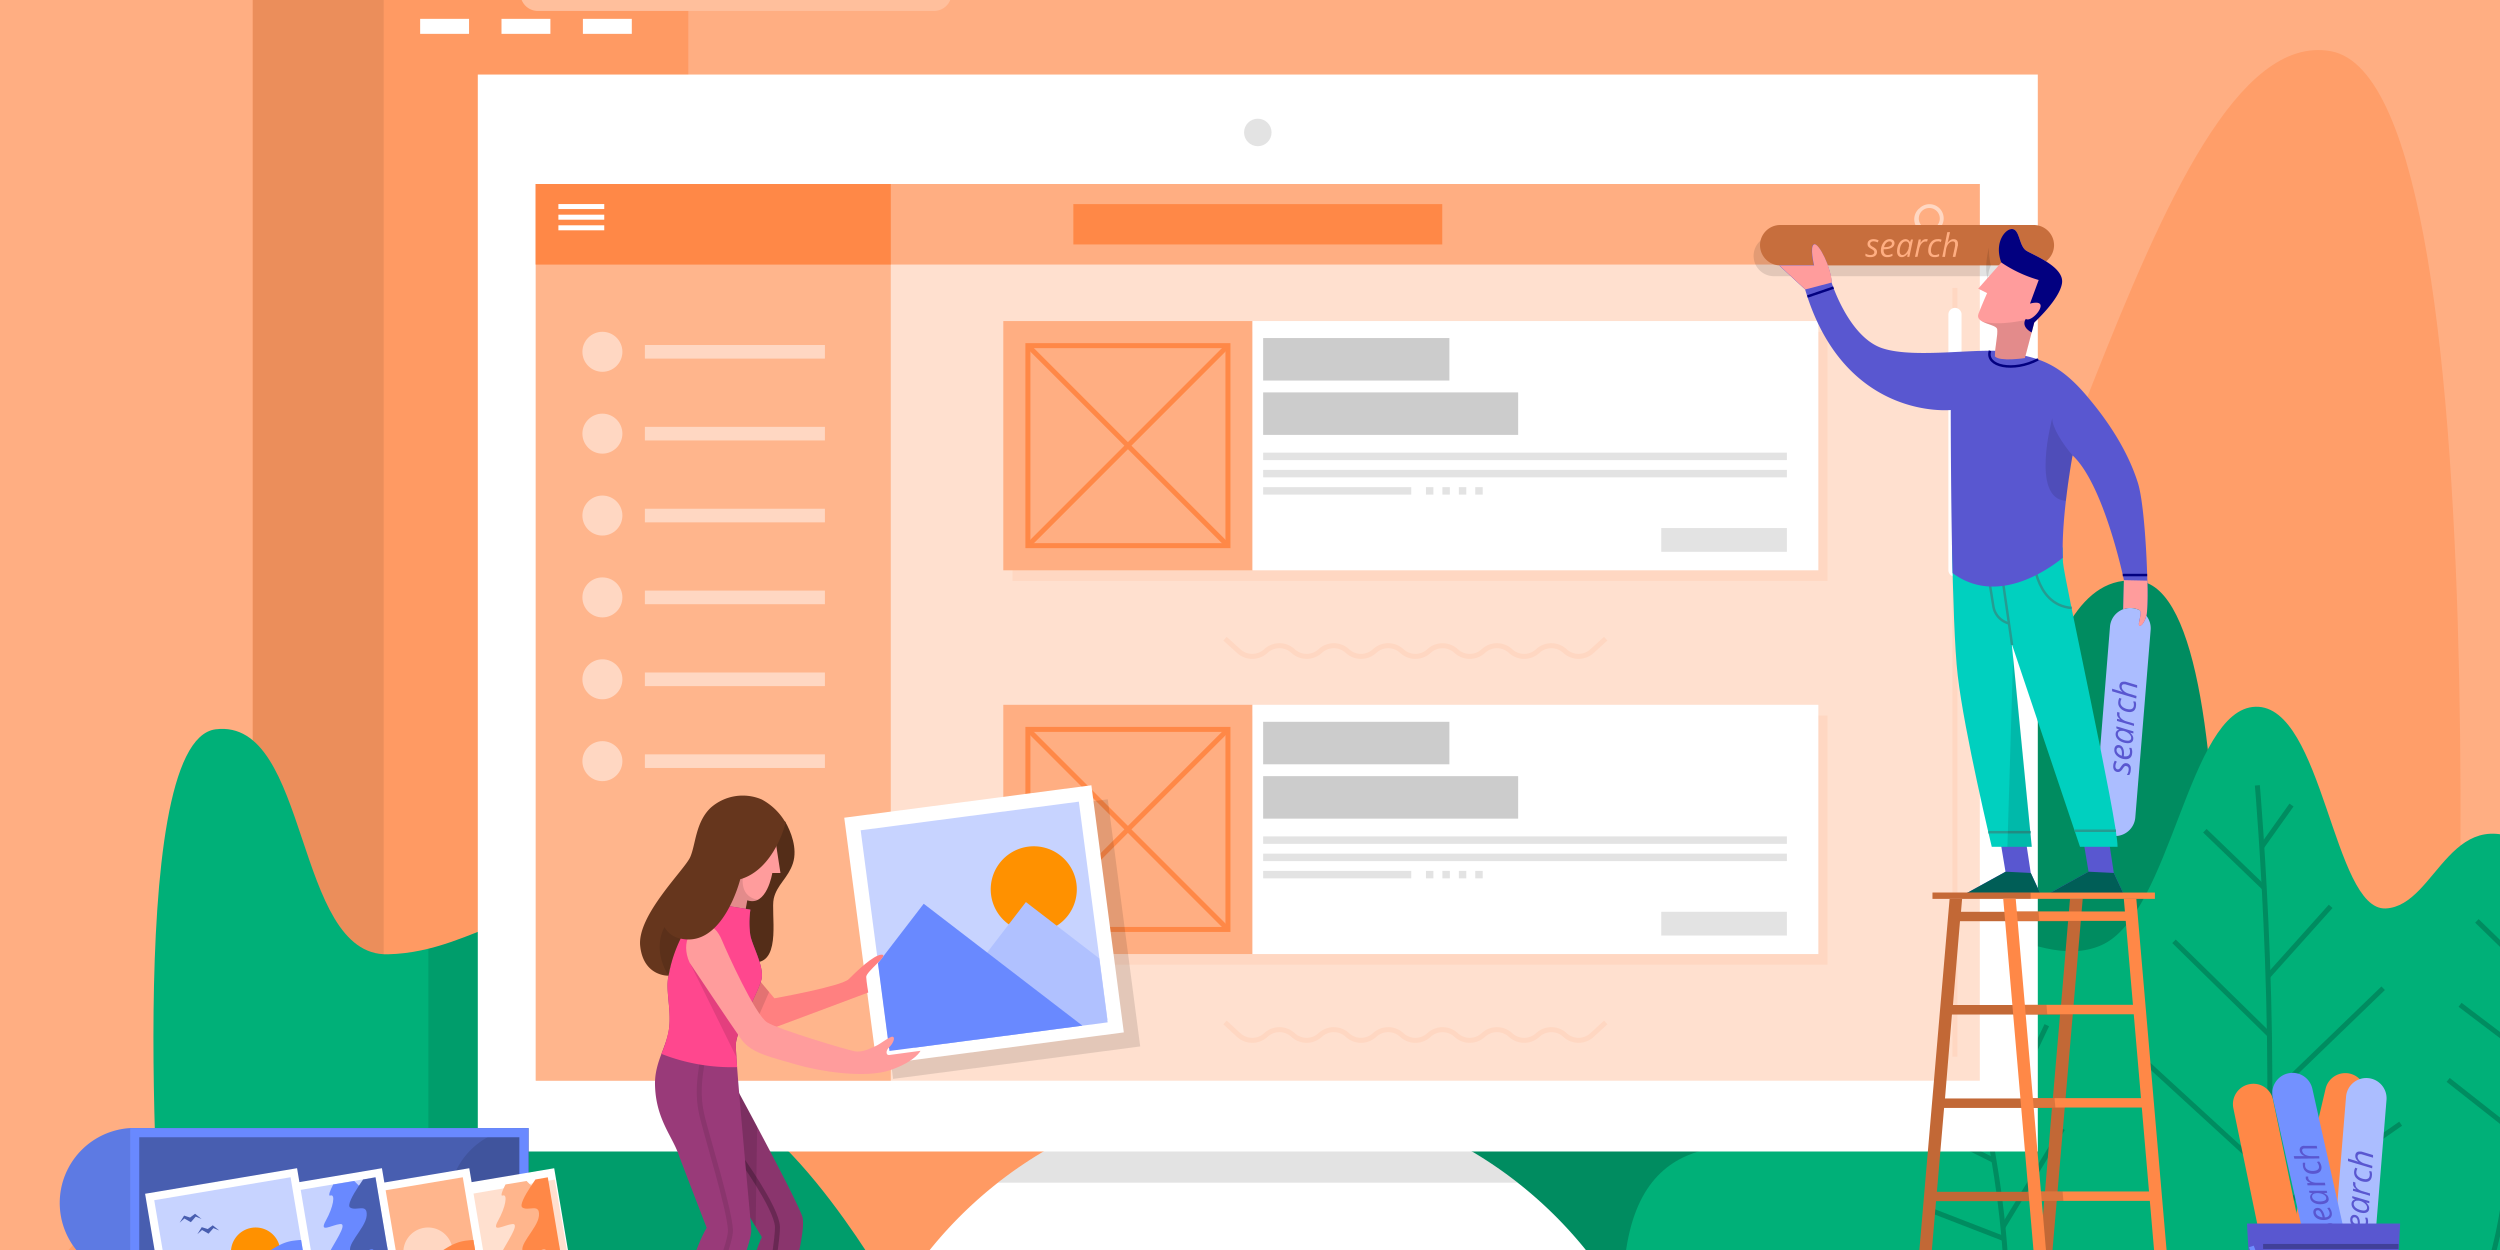 <svg id="Layer_1" data-name="Layer 1" xmlns="http://www.w3.org/2000/svg" xmlns:xlink="http://www.w3.org/1999/xlink" viewBox="0 0 500 250"><defs><style>.cls-1,.cls-17,.cls-19,.cls-31,.cls-35,.cls-40,.cls-42,.cls-50,.cls-51,.cls-7{fill:none;}.cls-2{fill:#ffae82;}.cls-3{clip-path:url(#clip-path);}.cls-4{fill:#ff9e69;}.cls-5{fill:#008c60;}.cls-6{fill:#00b078;}.cls-7{stroke:#008c60;}.cls-17,.cls-19,.cls-31,.cls-35,.cls-40,.cls-42,.cls-50,.cls-51,.cls-7{stroke-miterlimit:10;}.cls-8{fill:#ff8847;}.cls-9{fill:#ff9a63;}.cls-10{fill:#fff;}.cls-11{fill:#eb8e5b;}.cls-12,.cls-44,.cls-45{isolation:isolate;}.cls-12,.cls-20{opacity:0.11;}.cls-13{fill:#ffe0cf;}.cls-14{fill:#ffb58c;}.cls-15{fill:#e3e3e3;}.cls-16{fill:#ffd7c2;}.cls-17{stroke:#ff8847;}.cls-18{fill:#ccc;}.cls-19{stroke:#ffd7c2;}.cls-21{fill:#c76e3d;}.cls-22{fill:#abbdff;}.cls-23{fill:#5957d0;}.cls-24{fill:#7391ff;}.cls-25{fill:#c7d3ff;}.cls-26{fill:#ff9100;}.cls-27{fill:#b0c1ff;}.cls-28{fill:#6989ff;}.cls-29{fill:#542d18;}.cls-30{fill:#8a356d;}.cls-31{stroke:#692853;}.cls-32{fill:#ff8080;}.cls-33{fill:#ff9c9c;}.cls-34{fill:#993a79;}.cls-35{stroke:#8a356d;}.cls-36{fill:#ff478e;}.cls-37{fill:#66361d;}.cls-38{fill:#005e57;}.cls-39{fill:#00d0bf;}.cls-40{stroke:#259c92;}.cls-40,.cls-42{stroke-width:0.5px;}.cls-41{fill:#020080;}.cls-42{stroke:#020080;}.cls-43{fill:#c26836;}.cls-44{opacity:0.23;}.cls-45{opacity:0.14;}.cls-46{fill:#485eb0;}.cls-47{fill:#ffceb3;}.cls-48{fill:#a6b9ff;}.cls-49{fill:#ffbf9c;}.cls-50{stroke:#414099;}.cls-51{stroke:#6e8dff;}</style><clipPath id="clip-path"><rect class="cls-1" y="-148.99" width="500" height="500"/></clipPath></defs><g id="BACKGROUND"><rect class="cls-2" y="-158" width="500" height="500"/></g><g id="OBJECTS"><g class="cls-3"><path class="cls-4" d="M7.67,256.94h482s13.63-240-23.5-246.7-59.8,136.6-89.8,140.63S311,84.15,270,100.17s-30,106-77.95,102.68-59.42-24.32-89.91-23.14S7.67,256.94,7.67,256.94Z"/></g><g class="cls-3"><path class="cls-5" d="M441.32,256.68s10.5-137.54-13.5-140.49-19.76,57.59-43.63,57.07-36.93-20.5-45.65,1S329.6,216.64,309,210.19s-51.12,46.49-51.12,46.49Z"/></g><g class="cls-3"><path class="cls-6" d="M324.63,256.94h187s13.5-74.71-4-86.73-20,11-30.5,11.48-12.5-40.68-26-40.34-16.81,41.57-30.9,47.71-31.77-14.14-40.43,0-1.55,40.75-16.61,40.44S325.63,223.7,324.63,256.94Z"/><path class="cls-7" d="M451.47,157.07s5.16,59.24.66,99.95"/><path class="cls-7" d="M501.88,180.49s4.25,53.37-5.25,76.19"/><line class="cls-7" x1="495.38" y1="184.18" x2="502.49" y2="191.11"/><line class="cls-7" x1="492.01" y1="200.96" x2="502.77" y2="209.11"/><line class="cls-7" x1="489.63" y1="215.98" x2="502.03" y2="225.74"/><line class="cls-7" x1="458.3" y1="161.01" x2="452.36" y2="169.36"/><line class="cls-7" x1="440.97" y1="166.15" x2="452.84" y2="177.58"/><line class="cls-7" x1="466.13" y1="181.27" x2="453.61" y2="195.24"/><line class="cls-7" x1="434.8" y1="188.26" x2="453.97" y2="207.05"/><line class="cls-7" x1="476.63" y1="197.65" x2="453.97" y2="219.52"/><line class="cls-7" x1="428.63" y1="211.92" x2="453.67" y2="234.87"/><line class="cls-7" x1="480.13" y1="224.74" x2="453.26" y2="243.4"/><path class="cls-7" d="M390.69,197.65S400.53,228,401.36,257"/><line class="cls-7" x1="397.69" y1="200.24" x2="394.1" y2="209.76"/><line class="cls-7" x1="409.36" y1="205.04" x2="398.18" y2="228.46"/><line class="cls-7" x1="412.53" y1="225.74" x2="400.59" y2="245.41"/><line class="cls-7" x1="386.19" y1="209.11" x2="395.04" y2="213.57"/><line class="cls-7" x1="381.36" y1="223.4" x2="398.81" y2="232.11"/><line class="cls-7" x1="385.12" y1="241.66" x2="400.81" y2="247.74"/></g><g class="cls-3"><path class="cls-8" d="M473,219.61l-8.61,36.61a4.05,4.05,0,0,1-4.88,3h0a4.05,4.05,0,0,1-3-4.88l8.61-36.61a4.06,4.06,0,0,1,4.88-3h0A4.06,4.06,0,0,1,473,219.61Z"/></g><g class="cls-3"><path class="cls-8" d="M454.62,220l7.61,36.83a4.06,4.06,0,0,1-3.16,4.8h0a4.06,4.06,0,0,1-4.79-3.16l-7.61-36.83a4.06,4.06,0,0,1,3.15-4.79h0A4,4,0,0,1,454.62,220Z"/></g><g class="cls-3"><polygon class="cls-9" points="137.66 67.55 137.66 -50.73 50.56 -50.73 50.56 256.94 126.91 256.94 137.66 256.94 224.91 256.94 224.91 67.55 137.66 67.55"/><rect class="cls-10" x="84.03" y="3.77" width="9.78" height="3"/><rect class="cls-10" x="100.3" y="3.77" width="9.78" height="3"/><rect class="cls-10" x="116.58" y="3.77" width="9.78" height="3"/><rect class="cls-11" x="50.56" y="-50.73" width="26.18" height="307.41"/></g><g class="cls-3"><path class="cls-6" d="M32.49,256.68S24.21,148.19,43.14,145.86s15.59,45.43,34.41,45,29.13-16.17,36,.78,7,33.44,23.33,28.35,40.33,36.67,40.33,36.67Z"/><path class="cls-12" d="M136.89,220c-16.28,5.09-16.45-11.4-23.33-28.35-5.82-14.34-14.09-5.28-27.89-1.89v66.91h91.55S153.18,214.92,136.89,220Z"/></g><g class="cls-3"><path class="cls-10" d="M329.23,270.23a84.23,84.23,0,0,0-155.34,0Z"/><path class="cls-12" d="M303.52,236.53a84.22,84.22,0,0,0-103.92,0Z"/><polygon class="cls-10" points="407.56 230.3 95.56 230.3 95.56 14.91 407.56 14.91 407.56 14.91 407.56 230.3"/><rect class="cls-13" x="107.15" y="36.8" width="288.81" height="179.34"/><rect class="cls-14" x="107.15" y="36.8" width="71.01" height="179.34"/><rect class="cls-2" x="107.15" y="36.8" width="288.81" height="16.11"/><rect class="cls-8" x="107.15" y="36.8" width="71.01" height="16.11"/><circle class="cls-15" cx="251.56" cy="26.49" r="2.75"/><rect class="cls-10" x="111.68" y="40.81" width="9.17" height="1"/><rect class="cls-10" x="111.68" y="42.94" width="9.17" height="1"/><rect class="cls-10" x="111.68" y="45.06" width="9.17" height="1"/><rect class="cls-16" x="202.5" y="66.36" width="163" height="49.83"/><rect class="cls-2" x="200.66" y="64.21" width="49.85" height="49.85"/><rect class="cls-17" x="205.58" y="69.13" width="40.01" height="40"/><line class="cls-17" x1="205.58" y1="69.13" x2="245.58" y2="109.14"/><line class="cls-17" x1="205.58" y1="109.14" x2="245.58" y2="69.13"/><rect class="cls-10" x="250.5" y="64.21" width="113.17" height="49.85"/><rect class="cls-15" x="332.25" y="105.61" width="25.13" height="4.75"/><rect class="cls-18" x="252.63" y="67.61" width="37.25" height="8.5"/><rect class="cls-18" x="252.63" y="78.48" width="51" height="8.5"/><rect class="cls-15" x="252.63" y="90.53" width="104.75" height="1.49"/><rect class="cls-15" x="252.63" y="93.98" width="104.75" height="1.49"/><rect class="cls-15" x="252.63" y="97.43" width="29.62" height="1.49"/><rect class="cls-15" x="285.19" y="97.43" width="1.49" height="1.49"/><rect class="cls-15" x="288.48" y="97.43" width="1.49" height="1.49"/><rect class="cls-15" x="291.77" y="97.43" width="1.49" height="1.49"/><rect class="cls-15" x="295.05" y="97.43" width="1.49" height="1.49"/><rect class="cls-16" x="202.5" y="143.11" width="163" height="49.83"/><rect class="cls-2" x="200.66" y="140.96" width="49.85" height="49.85"/><rect class="cls-17" x="205.58" y="145.88" width="40.01" height="40.01"/><line class="cls-17" x1="205.58" y1="145.88" x2="245.58" y2="185.89"/><line class="cls-17" x1="205.58" y1="185.89" x2="245.58" y2="145.88"/><rect class="cls-10" x="250.5" y="140.96" width="113.17" height="49.85"/><rect class="cls-15" x="332.25" y="182.36" width="25.13" height="4.75"/><rect class="cls-18" x="252.63" y="144.36" width="37.25" height="8.5"/><rect class="cls-18" x="252.63" y="155.23" width="51" height="8.5"/><rect class="cls-15" x="252.63" y="167.28" width="104.75" height="1.49"/><rect class="cls-15" x="252.63" y="170.73" width="104.75" height="1.49"/><rect class="cls-15" x="252.63" y="174.18" width="29.62" height="1.49"/><rect class="cls-15" x="285.19" y="174.18" width="1.49" height="1.49"/><rect class="cls-15" x="288.48" y="174.18" width="1.49" height="1.49"/><rect class="cls-15" x="291.77" y="174.18" width="1.49" height="1.49"/><rect class="cls-15" x="295.05" y="174.18" width="1.49" height="1.49"/><line class="cls-19" x1="390.98" y1="57.58" x2="390.98" y2="211.33"/><path class="cls-10" d="M391,115.33h0a1.32,1.32,0,0,1-1.32-1.32V62.89A1.31,1.31,0,0,1,391,61.58h0a1.31,1.31,0,0,1,1.31,1.31V114A1.32,1.32,0,0,1,391,115.33Z"/><path class="cls-19" d="M321.14,127.74l-2.72,2.47a4,4,0,0,1-5.43,0h0a4,4,0,0,0-5.44,0h0a4,4,0,0,1-5.44,0h0a4,4,0,0,0-5.44,0h0a4,4,0,0,1-5.44,0h0a4,4,0,0,0-5.43,0h0a4,4,0,0,1-5.44,0h0a4,4,0,0,0-5.44,0h0a4,4,0,0,1-5.44,0h0a4,4,0,0,0-5.44,0h0a4,4,0,0,1-5.43,0h0a4,4,0,0,0-5.44,0h0a4,4,0,0,1-5.44,0L245,127.74"/><path class="cls-19" d="M321.14,204.49,318.42,207a4,4,0,0,1-5.43,0h0a4,4,0,0,0-5.44,0h0a4,4,0,0,1-5.44,0h0a4,4,0,0,0-5.44,0h0a4,4,0,0,1-5.44,0h0a4,4,0,0,0-5.43,0h0a4,4,0,0,1-5.44,0h0a4,4,0,0,0-5.44,0h0a4,4,0,0,1-5.44,0h0a4,4,0,0,0-5.44,0h0a4,4,0,0,1-5.43,0h0a4,4,0,0,0-5.44,0h0a4,4,0,0,1-5.44,0L245,204.49"/><path class="cls-16" d="M383.83,41.7A2.84,2.84,0,0,0,387.57,46l2.88,2.88.53-.53-2.88-2.88a2.84,2.84,0,0,0-4.27-3.74Zm3.5,3.5a2.1,2.1,0,1,1,0-3A2.1,2.1,0,0,1,387.33,45.2Z"/><circle class="cls-16" cx="120.48" cy="70.36" r="4"/><rect class="cls-16" x="128.98" y="69" width="36" height="2.72"/><circle class="cls-16" cx="120.48" cy="86.73" r="4"/><rect class="cls-16" x="128.98" y="85.37" width="36" height="2.72"/><circle class="cls-16" cx="120.48" cy="103.11" r="4"/><rect class="cls-16" x="128.98" y="101.75" width="36" height="2.72"/><circle class="cls-16" cx="120.48" cy="119.48" r="4"/><rect class="cls-16" x="128.98" y="118.12" width="36" height="2.72"/><circle class="cls-16" cx="120.48" cy="135.86" r="4"/><rect class="cls-16" x="128.98" y="134.5" width="36" height="2.72"/><circle class="cls-16" cx="120.48" cy="152.23" r="4"/><rect class="cls-16" x="128.98" y="150.87" width="36" height="2.72"/><rect class="cls-8" x="214.67" y="40.82" width="73.78" height="8.07"/></g><g class="cls-3"><g class="cls-20"><path d="M405.5,55.24H354.78a4.06,4.06,0,0,1-4.06-4.06h0a4.06,4.06,0,0,1,4.06-4.06H405.5a4.06,4.06,0,0,1,4.06,4.06h0A4.06,4.06,0,0,1,405.5,55.24Z"/></g></g><g class="cls-3"><path class="cls-21" d="M406.75,53.08H356A4.06,4.06,0,0,1,352,49h0A4.06,4.06,0,0,1,356,45h50.72A4.06,4.06,0,0,1,410.81,49h0A4.06,4.06,0,0,1,406.75,53.08Z"/><path class="cls-2" d="M374.07,51.43a2.34,2.34,0,0,1-.56-.06,2,2,0,0,1-.42-.16v-.49a2.5,2.5,0,0,0,.43.19,1.6,1.6,0,0,0,.53.09,1.18,1.18,0,0,0,.45-.07.64.64,0,0,0,.27-.2.53.53,0,0,0,.09-.3.48.48,0,0,0-.06-.24.68.68,0,0,0-.19-.19,2.41,2.41,0,0,0-.35-.22,2.25,2.25,0,0,1-.41-.28,1,1,0,0,1-.26-.3.93.93,0,0,1-.08-.39.9.9,0,0,1,.14-.52.92.92,0,0,1,.41-.34,1.52,1.52,0,0,1,.62-.12,2.15,2.15,0,0,1,.58.07,3,3,0,0,1,.46.16l-.17.43a1.88,1.88,0,0,0-.38-.15,1.75,1.75,0,0,0-.49-.07.75.75,0,0,0-.47.14.43.43,0,0,0-.18.37.46.46,0,0,0,.05.21.57.57,0,0,0,.19.19,2,2,0,0,0,.35.22,3.07,3.07,0,0,1,.4.26,1.32,1.32,0,0,1,.28.3.87.87,0,0,1,.1.42,1,1,0,0,1-.16.57,1,1,0,0,1-.46.36A1.92,1.92,0,0,1,374.07,51.43Z"/><path class="cls-2" d="M377.43,51.43a1.41,1.41,0,0,1-.67-.15,1.1,1.1,0,0,1-.43-.45,1.55,1.55,0,0,1-.15-.71,3,3,0,0,1,.12-.83,2.59,2.59,0,0,1,.35-.73,1.73,1.73,0,0,1,.55-.53,1.39,1.39,0,0,1,.72-.2,1.06,1.06,0,0,1,.73.22.73.73,0,0,1,.25.58.92.92,0,0,1-.13.49,1,1,0,0,1-.37.38,2,2,0,0,1-.64.26,4,4,0,0,1-.91.09h-.12s0,.08,0,.13,0,.09,0,.13a1,1,0,0,0,.21.65.75.75,0,0,0,.61.24,1.84,1.84,0,0,0,.47-.07,3.56,3.56,0,0,0,.47-.19v.45l-.48.18A2.23,2.23,0,0,1,377.43,51.43Zm-.62-2h.07a4.35,4.35,0,0,0,.75-.07,1.34,1.34,0,0,0,.54-.24.52.52,0,0,0,.21-.44.4.4,0,0,0-.12-.29.56.56,0,0,0-.37-.11.77.77,0,0,0-.43.13,1.36,1.36,0,0,0-.39.4A2,2,0,0,0,376.81,49.42Z"/><path class="cls-2" d="M380.35,51.43a.91.91,0,0,1-.5-.13,1,1,0,0,1-.33-.41,1.73,1.73,0,0,1-.11-.65,2.92,2.92,0,0,1,.08-.73,2.71,2.71,0,0,1,.23-.66,2.12,2.12,0,0,1,.36-.54,1.56,1.56,0,0,1,.47-.35,1.22,1.22,0,0,1,.57-.13.88.88,0,0,1,.69.32,1.44,1.44,0,0,1,.19.31h0l.2-.56h.4l-.73,3.47h-.42l.09-.67h0a2.82,2.82,0,0,1-.33.36,1.76,1.76,0,0,1-.4.27A1.07,1.07,0,0,1,380.35,51.43Zm.17-.43a.8.8,0,0,0,.48-.18,1.72,1.72,0,0,0,.43-.49,2.4,2.4,0,0,0,.3-.69c0-.12,0-.24.07-.34s0-.2,0-.3a.74.74,0,0,0-.17-.52.56.56,0,0,0-.47-.2.79.79,0,0,0-.4.1,1.19,1.19,0,0,0-.34.3,1.82,1.82,0,0,0-.26.43,3.1,3.1,0,0,0-.22,1.14.89.89,0,0,0,.15.56A.52.52,0,0,0,380.52,51Z"/><path class="cls-2" d="M383,51.37l.74-3.48h.43l-.08.68h0c.09-.12.18-.24.28-.35a1.17,1.17,0,0,1,.35-.28.94.94,0,0,1,.45-.11h.19l.19,0-.12.47-.17,0h-.16a.81.81,0,0,0-.45.13,1.28,1.28,0,0,0-.37.33,2,2,0,0,0-.27.47,2.63,2.63,0,0,0-.17.52l-.34,1.61Z"/><path class="cls-2" d="M386.93,51.43a1.57,1.57,0,0,1-.67-.14,1,1,0,0,1-.45-.44,1.42,1.42,0,0,1-.16-.72,2.76,2.76,0,0,1,.08-.71,2.48,2.48,0,0,1,.23-.63,2.19,2.19,0,0,1,.38-.51,1.72,1.72,0,0,1,.51-.33,1.56,1.56,0,0,1,.62-.12,2.12,2.12,0,0,1,.44,0,2.2,2.2,0,0,1,.41.12l-.15.45-.31-.12a1.6,1.6,0,0,0-.39,0,.93.93,0,0,0-.52.15,1.3,1.3,0,0,0-.41.4,2.18,2.18,0,0,0-.26.6,2.65,2.65,0,0,0-.09.71,1.08,1.08,0,0,0,.09.46.72.72,0,0,0,.27.3.85.85,0,0,0,.43.1,1.56,1.56,0,0,0,.44-.06,2.74,2.74,0,0,0,.4-.15v.45a1.86,1.86,0,0,1-.4.15A2.46,2.46,0,0,1,386.93,51.43Z"/><path class="cls-2" d="M388.46,51.37l1-4.94H390l-.28,1.29-.06.28c0,.09-.05.19-.08.28s-.05.19-.07.29h0a2.92,2.92,0,0,1,.29-.34,1.91,1.91,0,0,1,.4-.28,1.06,1.06,0,0,1,.51-.11,1.13,1.13,0,0,1,.47.09.72.72,0,0,1,.3.3,1,1,0,0,1,.11.49,2.29,2.29,0,0,1,0,.25c0,.09,0,.18-.05.27l-.46,2.13h-.53l.47-2.19c0-.09,0-.17,0-.24a1.21,1.21,0,0,0,0-.18.52.52,0,0,0-.11-.36.5.5,0,0,0-.37-.12.92.92,0,0,0-.5.16,1.36,1.36,0,0,0-.48.5,2.69,2.69,0,0,0-.34.9L389,51.37Z"/></g><g class="cls-3"><path class="cls-22" d="M430.13,126l-3.07,37.49a4.06,4.06,0,0,1-4.38,3.71h0a4.06,4.06,0,0,1-3.71-4.37L422,125.32a4.06,4.06,0,0,1,4.37-3.71h0A4.06,4.06,0,0,1,430.13,126Z"/><path class="cls-23" d="M426.14,154.05a1.91,1.91,0,0,1-.29.95l-.49,0a1.72,1.72,0,0,0,.22-.41,1.54,1.54,0,0,0,.14-.52,1.23,1.23,0,0,0,0-.45.65.65,0,0,0-.18-.29.57.57,0,0,0-.29-.11.38.38,0,0,0-.24,0,.63.63,0,0,0-.21.17c-.07.08-.15.19-.25.33a1.83,1.83,0,0,1-.31.39,1,1,0,0,1-.32.23.87.87,0,0,1-.4.06.92.92,0,0,1-.81-.63,1.57,1.57,0,0,1-.06-.63,2.06,2.06,0,0,1,.11-.57,3.75,3.75,0,0,1,.2-.44l.41.2c-.06.11-.12.23-.18.37a1.56,1.56,0,0,0-.1.48.67.67,0,0,0,.1.48.45.45,0,0,0,.57.17.66.66,0,0,0,.2-.16,3.13,3.13,0,0,0,.24-.34c.1-.14.2-.26.29-.37a1.11,1.11,0,0,1,.33-.25.72.72,0,0,1,.42-.07.93.93,0,0,1,.56.21,1,1,0,0,1,.32.48A1.85,1.85,0,0,1,426.14,154.05Z"/><path class="cls-23" d="M426.42,150.7a1.28,1.28,0,0,1-.21.65,1.08,1.08,0,0,1-.49.4,1.6,1.6,0,0,1-.71.09,2.64,2.64,0,0,1-.82-.19,2.43,2.43,0,0,1-.7-.41,1.69,1.69,0,0,1-.48-.59,1.3,1.3,0,0,1-.14-.73,1,1,0,0,1,.27-.71.75.75,0,0,1,.61-.2,1,1,0,0,1,.82.57,1.84,1.84,0,0,1,.2.65,3.92,3.92,0,0,1,0,.92v.12l.12,0,.13,0a1,1,0,0,0,.67-.15.75.75,0,0,0,.29-.59,1.88,1.88,0,0,0,0-.48q-.06-.22-.15-.48l.45,0a4.34,4.34,0,0,1,.14.48A2.08,2.08,0,0,1,426.42,150.7Zm-2.06.46v-.08a3.1,3.1,0,0,0,0-.75,1.28,1.28,0,0,0-.19-.56.48.48,0,0,0-.41-.24.36.36,0,0,0-.3.1.46.46,0,0,0-.15.35.77.77,0,0,0,.1.44,1.39,1.39,0,0,0,.36.42A2.12,2.12,0,0,0,424.36,151.16Z"/><path class="cls-23" d="M426.65,147.79a.84.84,0,0,1-.17.48.8.8,0,0,1-.43.3,1.69,1.69,0,0,1-.66.06,3,3,0,0,1-.73-.14,3.35,3.35,0,0,1-.64-.28,2.51,2.51,0,0,1-.5-.4,1.55,1.55,0,0,1-.31-.5,1.28,1.28,0,0,1-.08-.58.82.82,0,0,1,.12-.4.84.84,0,0,1,.26-.27,1,1,0,0,1,.31-.15v0l-.55-.24,0-.4,3.41,1,0,.42-.66-.15v0a2.2,2.2,0,0,1,.33.35,1.64,1.64,0,0,1,.24.43A.94.94,0,0,1,426.65,147.79Zm-.42-.2a.74.74,0,0,0-.14-.5,1.62,1.62,0,0,0-.44-.47,2.83,2.83,0,0,0-.67-.35,3,3,0,0,0-.33-.1l-.29,0a.88.88,0,0,0-.55.13.59.59,0,0,0-.23.46.7.7,0,0,0,.07.4,1.27,1.27,0,0,0,.26.36,2.25,2.25,0,0,0,.42.3,3.52,3.52,0,0,0,.52.21,2.89,2.89,0,0,0,.6.1.86.86,0,0,0,.56-.1A.5.5,0,0,0,426.23,147.59Z"/><path class="cls-23" d="M426.8,145.19l-3.4-1,0-.43.66.14v0c-.11-.1-.22-.2-.32-.31a1.27,1.27,0,0,1-.25-.37.88.88,0,0,1-.07-.46,1.37,1.37,0,0,1,0-.19,1.27,1.27,0,0,1,.06-.18l.46.15-.05.17c0,.05,0,.1,0,.16a.93.93,0,0,0,.09.46,1.36,1.36,0,0,0,.3.39,2.14,2.14,0,0,0,.45.32,2.41,2.41,0,0,0,.5.21l1.58.47Z"/><path class="cls-23" d="M427.19,141.23a1.47,1.47,0,0,1-.2.66,1,1,0,0,1-.47.41,1.5,1.5,0,0,1-.73.11,3.77,3.77,0,0,1-.7-.14,2.65,2.65,0,0,1-.61-.29,1.91,1.91,0,0,1-.47-.42,1.55,1.55,0,0,1-.3-.53,1.61,1.61,0,0,1-.06-.63,3.35,3.35,0,0,1,.07-.44,2.42,2.42,0,0,1,.16-.39l.43.18a1.8,1.8,0,0,0-.14.31,1.42,1.42,0,0,0-.08.38,1,1,0,0,0,.1.53,1.4,1.4,0,0,0,.37.44,1.94,1.94,0,0,0,.57.31,2.56,2.56,0,0,0,.7.15,1.17,1.17,0,0,0,.47-.06.66.66,0,0,0,.32-.25.78.78,0,0,0,.14-.42,1.6,1.6,0,0,0,0-.44,3.17,3.17,0,0,0-.12-.41l.45,0a2.2,2.2,0,0,1,.12.41A2,2,0,0,1,427.19,141.23Z"/><path class="cls-23" d="M427.25,139.7l-4.83-1.44,0-.52,1.26.38.27.08.28.1.28.1v0a3.17,3.17,0,0,1-.31-.32,1.46,1.46,0,0,1-.25-.42,1.24,1.24,0,0,1-.07-.52,1.08,1.08,0,0,1,.14-.46.68.68,0,0,1,.31-.27,1.1,1.1,0,0,1,.5-.07l.25,0,.26.07,2.09.63,0,.53-2.15-.64-.24-.07-.17,0a.48.48,0,0,0-.37.08.51.51,0,0,0-.16.36,1,1,0,0,0,.12.51,1.61,1.61,0,0,0,.47.52,2.52,2.52,0,0,0,.87.41l1.5.45Z"/></g><g class="cls-3"><path class="cls-22" d="M477.3,220l-3.06,37.48a4.06,4.06,0,0,1-4.38,3.71h0a4,4,0,0,1-3.71-4.37l3.06-37.49a4.06,4.06,0,0,1,4.38-3.71h0A4.05,4.05,0,0,1,477.3,220Z"/><path class="cls-23" d="M473.32,248a2.06,2.06,0,0,1-.11.55,1.55,1.55,0,0,1-.19.41l-.48,0a3,3,0,0,0,.22-.41,1.59,1.59,0,0,0,.13-.53,1.28,1.28,0,0,0,0-.45.57.57,0,0,0-.18-.28.5.5,0,0,0-.29-.12.61.61,0,0,0-.24,0,.67.67,0,0,0-.21.18,2.79,2.79,0,0,0-.25.33,3.32,3.32,0,0,1-.31.39.92.92,0,0,1-.32.22.87.87,0,0,1-.4.06.89.89,0,0,1-.5-.19,1,1,0,0,1-.31-.44,1.54,1.54,0,0,1-.07-.62,2.42,2.42,0,0,1,.32-1l.41.21a3,3,0,0,0-.18.36,1.41,1.41,0,0,0-.1.48.76.76,0,0,0,.09.49.44.44,0,0,0,.35.2.45.45,0,0,0,.23,0,.72.72,0,0,0,.2-.17,2.37,2.37,0,0,0,.24-.34l.29-.37a1.11,1.11,0,0,1,.33-.25.78.78,0,0,1,.42-.07,1,1,0,0,1,.56.21.94.94,0,0,1,.32.49A2,2,0,0,1,473.32,248Z"/><path class="cls-23" d="M473.6,244.66a1.47,1.47,0,0,1-.21.66,1,1,0,0,1-.49.39,1.36,1.36,0,0,1-.71.09,2.71,2.71,0,0,1-1.53-.59,2.08,2.08,0,0,1-.48-.59,1.42,1.42,0,0,1-.13-.74,1.05,1.05,0,0,1,.27-.71.7.7,0,0,1,.6-.19.89.89,0,0,1,.48.16,1,1,0,0,1,.35.4,2,2,0,0,1,.2.66,3.83,3.83,0,0,1,0,.91v.12l.12,0,.13,0a1,1,0,0,0,.67-.15.75.75,0,0,0,.29-.59,1.94,1.94,0,0,0,0-.48q-.06-.23-.15-.48l.45,0a3.94,3.94,0,0,1,.14.49A2.48,2.48,0,0,1,473.6,244.66Zm-2.06.46V245a3.62,3.62,0,0,0,0-.74,1.32,1.32,0,0,0-.19-.57.55.55,0,0,0-.42-.24.38.38,0,0,0-.3.1.5.5,0,0,0-.14.36.81.81,0,0,0,.1.44,1.49,1.49,0,0,0,.36.41A1.9,1.9,0,0,0,471.54,245.12Z"/><path class="cls-23" d="M473.83,241.76a.9.9,0,0,1-.17.48.94.94,0,0,1-.43.29,1.51,1.51,0,0,1-.66.07,3.49,3.49,0,0,1-.73-.14,3.38,3.38,0,0,1-.64-.29,2.2,2.2,0,0,1-.5-.4,1.55,1.55,0,0,1-.31-.5,1.24,1.24,0,0,1-.08-.58.85.85,0,0,1,.12-.4,1,1,0,0,1,.25-.26,1.2,1.2,0,0,1,.32-.16v0l-.55-.25,0-.4,3.41,1,0,.42-.66-.15v0a2.82,2.82,0,0,1,.33.36,1.76,1.76,0,0,1,.24.42A1.1,1.1,0,0,1,473.83,241.76Zm-.42-.21a.81.81,0,0,0-.14-.5,1.8,1.8,0,0,0-.45-.47,2.58,2.58,0,0,0-.66-.35l-.34-.09a1.55,1.55,0,0,0-.29,0,.75.75,0,0,0-.54.13.59.59,0,0,0-.24.45.78.78,0,0,0,.08.4,1.14,1.14,0,0,0,.26.37,2.22,2.22,0,0,0,.42.29,3.52,3.52,0,0,0,.52.21,3.84,3.84,0,0,0,.59.11.87.87,0,0,0,.57-.11A.5.5,0,0,0,473.41,241.55Z"/><path class="cls-23" d="M474,239.16l-3.4-1,0-.43.67.13v0c-.11-.09-.22-.2-.33-.31a1.6,1.6,0,0,1-.25-.37.93.93,0,0,1-.07-.45l0-.2a1.21,1.21,0,0,1,0-.18l.46.16s0,.11,0,.16a.88.88,0,0,0,0,.16.9.9,0,0,0,.09.46,1.4,1.4,0,0,0,.3.4,2.32,2.32,0,0,0,.44.31,2.75,2.75,0,0,0,.51.21l1.58.47Z"/><path class="cls-23" d="M474.37,235.19a1.47,1.47,0,0,1-.2.66,1.06,1.06,0,0,1-.47.42,1.51,1.51,0,0,1-.73.1,3.31,3.31,0,0,1-.71-.14,2.63,2.63,0,0,1-.61-.29,2.66,2.66,0,0,1-.47-.41,1.57,1.57,0,0,1-.29-.54,1.79,1.79,0,0,1-.07-.62,3.54,3.54,0,0,1,.08-.45,2.27,2.27,0,0,1,.16-.39l.43.19a1.4,1.4,0,0,0-.14.3,1.17,1.17,0,0,0-.08.38.92.92,0,0,0,.1.54,1.25,1.25,0,0,0,.37.43,1.94,1.94,0,0,0,.57.31,2.56,2.56,0,0,0,.7.15.9.9,0,0,0,.47-.06.7.7,0,0,0,.32-.24,1,1,0,0,0,.14-.42,1.58,1.58,0,0,0,0-.44,3.31,3.31,0,0,0-.12-.42l.45,0a1.64,1.64,0,0,1,.11.41A1.57,1.57,0,0,1,474.37,235.19Z"/><path class="cls-23" d="M474.43,233.67l-4.83-1.45,0-.52,1.26.38.27.09.28.09.28.1v0a3.17,3.17,0,0,1-.31-.32,1.46,1.46,0,0,1-.25-.42,1.08,1.08,0,0,1-.07-.52,1,1,0,0,1,.13-.45.72.72,0,0,1,.32-.28,1,1,0,0,1,.5-.06l.25,0,.26.07,2.09.63,0,.53-2.15-.64-.24-.06a.57.57,0,0,0-.18,0,.51.51,0,0,0-.36.09.46.46,0,0,0-.16.35,1,1,0,0,0,.12.51,1.42,1.42,0,0,0,.47.52,2.38,2.38,0,0,0,.86.41l1.5.45Z"/></g><g class="cls-3"><path class="cls-24" d="M462.47,217.75l8.2,36.7a4.07,4.07,0,0,1-3.08,4.85h0a4.06,4.06,0,0,1-4.85-3.08l-8.19-36.7a4.06,4.06,0,0,1,3.07-4.85h0A4.06,4.06,0,0,1,462.47,217.75Z"/><path class="cls-23" d="M467.07,245.71a3.06,3.06,0,0,1,.06.56,1.84,1.84,0,0,1-.07.44l-.47.11a2.34,2.34,0,0,0,.09-.46,1.64,1.64,0,0,0,0-.54,1.36,1.36,0,0,0-.17-.42.64.64,0,0,0-.25-.22.5.5,0,0,0-.32,0,.42.42,0,0,0-.21.11.57.57,0,0,0-.15.23,2.8,2.8,0,0,0-.14.39,2.21,2.21,0,0,1-.18.46,1.11,1.11,0,0,1-.24.31.75.75,0,0,1-.36.17.9.9,0,0,1-.54,0,1.1,1.1,0,0,1-.42-.33,1.46,1.46,0,0,1-.25-.58,2,2,0,0,1-.06-.58,3.12,3.12,0,0,1,.06-.49l.45.08a2.25,2.25,0,0,0-.06.4,1.41,1.41,0,0,0,0,.49.73.73,0,0,0,.24.44.45.45,0,0,0,.39.09.42.42,0,0,0,.2-.1.65.65,0,0,0,.15-.22c0-.1.08-.23.13-.39a4.7,4.7,0,0,1,.17-.45,1.14,1.14,0,0,1,.23-.33.69.69,0,0,1,.39-.19,1,1,0,0,1,.59,0,.94.94,0,0,1,.45.37A1.8,1.8,0,0,1,467.07,245.71Z"/><path class="cls-23" d="M466.33,242.43a1.34,1.34,0,0,1,0,.69,1,1,0,0,1-.35.52,1.51,1.51,0,0,1-.65.3,2.93,2.93,0,0,1-.84.06,2.6,2.6,0,0,1-.79-.18,1.87,1.87,0,0,1-.64-.42,1.41,1.41,0,0,1-.35-.66,1.12,1.12,0,0,1,.05-.76.78.78,0,0,1,.52-.37,1,1,0,0,1,1,.3,2.18,2.18,0,0,1,.39.57,3.71,3.71,0,0,1,.28.87l0,.11h.13l.12,0a.93.93,0,0,0,.6-.34.76.76,0,0,0,.1-.64,1.51,1.51,0,0,0-.18-.45,3.06,3.06,0,0,0-.28-.42l.44-.1a2.2,2.2,0,0,1,.27.43A1.5,1.5,0,0,1,466.33,242.43Zm-1.83,1v-.07a4.23,4.23,0,0,0-.23-.71,1.42,1.42,0,0,0-.35-.48.55.55,0,0,0-.48-.11.39.39,0,0,0-.25.18.55.55,0,0,0,0,.39.88.88,0,0,0,.23.39,1.35,1.35,0,0,0,.47.29A2.16,2.16,0,0,0,464.5,243.48Z"/><path class="cls-23" d="M465.7,239.59a.88.88,0,0,1,0,.51.83.83,0,0,1-.32.41,1.72,1.72,0,0,1-.61.26,3.71,3.71,0,0,1-.73.08,3.13,3.13,0,0,1-.7-.08,2.28,2.28,0,0,1-.6-.24,1.65,1.65,0,0,1-.45-.38,1.28,1.28,0,0,1-.24-.53.86.86,0,0,1,0-.42,1,1,0,0,1,.17-.33,1,1,0,0,1,.26-.24v0l-.59-.08-.09-.39,3.55,0,.09.41-.67.05v0a1.76,1.76,0,0,1,.42.24,1.42,1.42,0,0,1,.36.33A1.11,1.11,0,0,1,465.7,239.59Zm-.47-.08a.75.75,0,0,0-.28-.43,1.77,1.77,0,0,0-.56-.31,2.56,2.56,0,0,0-.74-.14h-.35l-.29.05a.78.78,0,0,0-.48.28.55.55,0,0,0-.09.5.77.77,0,0,0,.19.37,1.13,1.13,0,0,0,.36.27,1.69,1.69,0,0,0,.48.15,2.59,2.59,0,0,0,.56.05,3.09,3.09,0,0,0,.6-.08.88.88,0,0,0,.51-.26A.53.53,0,0,0,465.23,239.51Z"/><path class="cls-23" d="M465.07,237.06l-3.55,0-.1-.42.68-.07v0l-.4-.2a1.2,1.2,0,0,1-.35-.28.83.83,0,0,1-.2-.41.68.68,0,0,1,0-.19,1.28,1.28,0,0,1,0-.19h.49v.17l0,.16a.91.91,0,0,0,.22.41,1.58,1.58,0,0,0,.41.29,2.16,2.16,0,0,0,.51.16,2.64,2.64,0,0,0,.55.06l1.65,0Z"/><path class="cls-23" d="M464.26,233.16a1.47,1.47,0,0,1,0,.69,1.09,1.09,0,0,1-.33.54,1.5,1.5,0,0,1-.66.31,2.93,2.93,0,0,1-.72.07,2.39,2.39,0,0,1-.66-.09,1.91,1.91,0,0,1-.58-.26,1.6,1.6,0,0,1-.44-.42,1.79,1.79,0,0,1-.25-.58,2.12,2.12,0,0,1-.05-.44,1.48,1.48,0,0,1,0-.43l.46,0a3,3,0,0,0,0,.33,1.29,1.29,0,0,0,0,.39.93.93,0,0,0,.25.48,1.21,1.21,0,0,0,.48.31,2.21,2.21,0,0,0,.64.13,2.48,2.48,0,0,0,.71-.07,1.11,1.11,0,0,0,.44-.19.76.76,0,0,0,.23-.33.93.93,0,0,0,0-.44,1.75,1.75,0,0,0-.16-.42,2.71,2.71,0,0,0-.24-.35l.44-.1a1.77,1.77,0,0,1,.23.35A1.63,1.63,0,0,1,464.26,233.16Z"/><path class="cls-23" d="M463.87,231.69l-5,.05-.12-.51h2.19v0a3.1,3.1,0,0,1-.4-.21,1.86,1.86,0,0,1-.36-.33,1.2,1.2,0,0,1-.22-.47,1.12,1.12,0,0,1,0-.48.75.75,0,0,1,.22-.36,1,1,0,0,1,.46-.21,1,1,0,0,1,.25,0l.27,0,2.18,0,.11.52-2.23,0h-.25l-.18,0a.53.53,0,0,0-.32.19.46.46,0,0,0,0,.39.91.91,0,0,0,.26.45,1.52,1.52,0,0,0,.6.36,2.64,2.64,0,0,0,.95.14l1.56,0Z"/></g><g class="cls-3"><g class="cls-20"><rect x="175.15" y="162.91" width="49.85" height="49.85" transform="translate(-22.74 27.63) rotate(-7.48)"/></g></g><g class="cls-3"><rect class="cls-10" x="171.87" y="160.1" width="49.85" height="49.85" transform="translate(-22.4 27.18) rotate(-7.48)"/><rect class="cls-25" x="174.8" y="163.02" width="44.01" height="44.01" transform="translate(-22.4 27.18) rotate(-7.48)"/><path class="cls-26" d="M215.29,176.74a8.61,8.61,0,1,1-9.65-7.41A8.61,8.61,0,0,1,215.29,176.74Z"/><polygon class="cls-27" points="219.85 191.68 221.53 204.47 182.79 209.55 205.18 180.41 219.85 191.68"/><polygon class="cls-28" points="216.48 205.13 177.89 210.19 175.59 192.66 184.74 180.75 197.43 190.5 216.48 205.13"/></g><g class="cls-3"><path class="cls-29" d="M157,164.25c1.17,2,2.54,5.43,1.59,8.39s-3.21,4.29-3.84,7.08,1.59,12.55-3.58,12.75-3.79-11.54-3.79-11.54l3.5-15.42Z"/><path class="cls-30" d="M147.17,217.43s11.63,21.38,13.25,25.75-7.8,31.13-7.4,34.75,8.4,4.5,8.15,6.38-10.25-.38-13,0-4.12-1-3.25-3.25a67,67,0,0,0,3.13-8.88c.5-2.5.67-17.25,4.33-24.75l-10.58-17.5Z"/><path class="cls-31" d="M147.82,231.17s7.5,10.33,7.67,14.17-4.75,30.16-6,33.33"/><path class="cls-12" d="M151.43,225.35c-1.74-3.26-3.22-6-3.88-7.22l-.5-.41-5.25,12.21,9.33,15.43Z"/><path class="cls-32" d="M150.57,194.51l4.31,5.15s13.42-2.38,14.88-3.84,4.93-4.85,6.57-4.89-3.15,3.41-3.09,4.47.41,3.1.41,3.1l-19.6,7.33-6.88-7.11Z"/><polygon class="cls-12" points="153.82 198.4 150.57 194.51 147.17 198.72 151.66 203.36 153.82 198.4"/><path class="cls-33" d="M155.09,168.1l1,6.5h-1.63s-1.08,6.79-5,5.46l-.5,2.7-4.62-.25,3-9Z"/><path class="cls-12" d="M144.38,182.52l4.62.25.5-2.71a2.58,2.58,0,0,0,2.06-.1c-4.38-.82-2.73-5.84-2.73-5.84l-1.1-.86-.31.21Z"/><path class="cls-34" d="M145.7,181.21l4.38.72a17.25,17.25,0,0,0,0,5.19c.47,2.22,2.78,6.22,2.22,8.72s-5.06,10.27-5.13,13c-.08,3.15,2.67,32.06,3.08,36.9s-13.41,32.08-13.66,34.83,9.5,4.58,9.5,6.33-10.75.17-12.67,0-5.33,1.67-5.58-1.08,3-7.92,4.66-12.58,5.17-21.59,8.84-27.67c0,0-4.42-11.42-5.75-15s-4.46-7-4.59-13.67c-.08-4.58,2.42-7.58,2.84-11.41s-.79-7.42-.13-10.38,2.63-13.93,2.63-13.93Z"/><path class="cls-35" d="M140.49,212c-.5,3.59-1.17,6.75,0,11.5s5.36,18.17,5.6,22.5-12.77,33.09-13.1,36.09"/><path class="cls-36" d="M150.08,181.93l-4.38-.72h-9.36s-2,11-2.63,13.93.54,6.54.13,10.38a22.2,22.2,0,0,1-1.55,5.26,38.43,38.43,0,0,0,15.13,2.65c-.17-2.27-.27-3.93-.25-4.56.08-2.76,4.56-10.53,5.13-13s-1.75-6.5-2.22-8.72A17.25,17.25,0,0,1,150.08,181.93Z"/><path class="cls-12" d="M148.55,204.48,137.74,192.1l9.54,19.32c-.08-1.23-.12-2.13-.11-2.55A15.25,15.25,0,0,1,148.55,204.48Z"/><path class="cls-33" d="M137.91,192.52s8.3,12.44,10.34,15.33,6.19,3.61,10.79,5,14,2.93,19.06,1.16,6-3.85,6-3.85l-6.32.85c-.59,0-.68-.86.06-1.56s1.27-1.92.73-2.1-2.59,1.54-3.5,1.89-2.54,1.35-4.23,1-15-4.3-17.39-5.75-8.15-14.23-9-16.29-1.94-3.33-3.94-3.2S136,188.23,137.91,192.52Z"/><path class="cls-37" d="M157.13,164.56s-2.21,9.29-9.08,11.29c0,0-3.42,13.75-11.92,11.87a28,28,0,0,0-2.42,7.42s-5,.21-5.67-5.92,8.88-15.25,10-17.79,1.05-7,4.13-9.91a9.67,9.67,0,0,1,10.17-1.63A12.1,12.1,0,0,1,157.13,164.56Z"/><path class="cls-12" d="M132.9,185.42s-2.63,4.19.81,9.72a28,28,0,0,1,2.42-7.42A4.66,4.66,0,0,1,132.9,185.42Z"/></g><g class="cls-3"><path class="cls-23" d="M404.76,165.38l1.39,9.21,1.91,4.11s-10.62,1-14.85,0l7.89-4.36L399.71,166Z"/><path class="cls-38" d="M393.21,178.7c4.23,1,14.85,0,14.85,0l-1.91-4.11-5-.25Z"/><path class="cls-23" d="M421.37,165.38l1.39,9.21,1.91,4.11s-10.62,1-14.85,0l7.89-4.36L416.32,166Z"/><path class="cls-38" d="M409.82,178.7c4.23,1,14.85,0,14.85,0l-1.91-4.11-5.05-.25Z"/><path class="cls-39" d="M412.54,109.49l-22.15-.8c.2,10.24.54,21.14,1.15,26.39,1.32,11.42,6.81,34.28,6.81,34.28h8l-4-40.59L416,169.36h7.51c.06-5.24-10.67-53.34-10.92-56.94C412.55,111.5,412.53,110.52,412.54,109.49Z"/><path class="cls-40" d="M406.59,110.47s0,10.5,7.75,11.12"/><line class="cls-40" x1="400.47" y1="115.57" x2="402.42" y2="129.02"/><path class="cls-40" d="M397.76,115.57l.91,5.68a4.22,4.22,0,0,0,2.93,3.38l.19.06"/><path class="cls-23" d="M417,78.78c-6-6.94-10.23-7.19-15.21-8.33s-18.69,1.45-25.38-.82-10.09-13.12-10.09-13.12c-.07-2.84-2.59-8-3.54-7.64s0,4.23,0,4.23h-6.94l5.18,4.79C368.85,84.22,390.15,82,390.15,82s0,18.59.37,32.62c8.75,6.5,18.83-.47,22.05-3.07-.35-8.12,1.94-20.47,1.94-20.47,6.31,5.81,10.29,25,10.29,25l-.13,5.72a4.09,4.09,0,0,1,3.19.14c.77.32-.39,2.82,0,3.14s1.37-.94,1.55-2.81c.35-3.46-.25-20.63-1.83-25.69C426.05,91.74,423,85.73,417,78.78Z"/><path class="cls-33" d="M362.82,48.87c-.94.38,0,4.23,0,4.23h-6.94l5.17,4.79,5.31-1.39C366.29,53.66,363.77,48.49,362.82,48.87Z"/><path class="cls-33" d="M400.26,52.5l-4.62,5.23,1.78.89s-.93,2.08-1.72,4.12,3.57,2,3.74,3.11-.46,3.49-.46,5.42c1,1.11,6,.34,6,.34l1.87-7.08s5-4.59,5.55-7.88-5.72-5.61-7.14-6.51-1.3-4-2.66-4.31S399.75,49.33,400.26,52.5Z"/><path class="cls-12" d="M407.07,64.32l-1.57-.43s-5.65,1.45-9.13.37c1.09.65,3,.89,3.07,1.59.17,1.08-.46,3.49-.46,5.42,1,1.11,6,.34,6,.34l1.87-7.08Z"/><path class="cls-41" d="M412.4,56.65c.51-3.28-5.72-5.61-7.14-6.51s-1.3-4-2.66-4.31-3.89,2.54-2.34,6.67A26.26,26.26,0,0,0,407.74,56L406,60.73s2.23-.68,2.12.53-2.16,3.1-2.95,2.53c0,0-1.16,1.43,1.16,2.7l.52-2S411.89,59.94,412.4,56.65Z"/><line class="cls-40" x1="414.95" y1="166.15" x2="423.19" y2="166.15"/><line class="cls-40" x1="397.67" y1="166.44" x2="406.12" y2="166.44"/><path class="cls-42" d="M398,70.15c-1,3.15,4.68,4.32,9.63,1.72"/><line class="cls-42" x1="424.55" y1="115.01" x2="429.43" y2="115.01"/><line class="cls-42" x1="366.71" y1="57.52" x2="361.49" y2="59.3"/><path class="cls-12" d="M410.46,83.59s-4.41,16.17,2.72,16.58c.58-5,1.33-9.08,1.33-9.08C412.58,88.82,410.38,85.48,410.46,83.59Z"/><polygon class="cls-12" points="401.48 169.36 406.37 169.36 402.63 131.21 402.63 131.21 401.48 169.36"/><path class="cls-33" d="M427.85,125.14c.38.31,1.37-.94,1.55-2.81a62,62,0,0,0,.06-6.2l-4.69-.1h0l0,.11-.13,5.72a4.09,4.09,0,0,1,3.19.14C428.63,122.32,427.47,124.82,427.85,125.14Z"/></g><g class="cls-3"><path class="cls-43" d="M414,179.78l-.22,2.58H392.2l.22-2.58h-2.5l-8.16,94.77h2.5l1.35-15.64h21.62l-1.34,15.64h2.5l8.15-94.77Zm-4.72,4.46h4.34L412.21,201H390.59L392,184.24Zm-18.89,18.67h21.62l-1.44,16.78H389Zm20,18.67L409,238.36H387.38l1.44-16.78h21.63ZM407.39,257H385.77l1.44-16.78h21.63Z"/><rect class="cls-8" x="386.5" y="178.51" width="44.48" height="1.26"/><rect class="cls-44" x="386.5" y="178.51" width="19.62" height="1.26"/><polygon class="cls-8" points="425.65 184.18 402.9 184.18 402.74 182.29 425.49 182.29 425.65 184.18"/><polygon class="cls-45" points="407.86 184.18 402.9 184.18 402.74 182.29 407.7 182.29 407.86 184.18"/><polygon class="cls-8" points="427.25 202.85 404.5 202.85 404.34 200.96 427.09 200.96 427.25 202.85"/><polygon class="cls-45" points="409.46 202.85 404.5 202.85 404.34 200.96 409.3 200.96 409.46 202.85"/><polygon class="cls-8" points="428.86 221.51 406.11 221.51 405.95 219.63 428.7 219.63 428.86 221.51"/><polygon class="cls-45" points="411.07 221.51 406.11 221.51 405.95 219.63 410.91 219.63 411.07 221.51"/><polygon class="cls-8" points="430.47 240.18 407.72 240.18 407.56 238.29 430.31 238.29 430.47 240.18"/><polygon class="cls-45" points="412.68 240.18 407.72 240.18 407.56 238.29 412.52 238.29 412.68 240.18"/><polygon class="cls-8" points="411.3 274.49 408.8 274.49 400.64 179.72 403.14 179.72 411.3 274.49"/><polygon class="cls-8" points="435.42 274.49 432.92 274.49 424.76 179.72 427.26 179.72 435.42 274.49"/></g><g class="cls-3"><path class="cls-12" d="M397.8,49.48s-1.13,4.19-.2,6.38a6.55,6.55,0,0,1,.57-2.76A13.18,13.18,0,0,1,397.8,49.48Z"/></g><g class="cls-3"><rect class="cls-46" x="26.02" y="225.62" width="79.68" height="29.94"/><path class="cls-28" d="M26,225.62a15,15,0,0,0,0,29.94Z"/><path class="cls-12" d="M26,225.62a15,15,0,0,0,0,29.94Z"/><path class="cls-12" d="M105.7,225.62a15,15,0,1,0,0,29.94Z"/><polygon class="cls-28" points="103.87 225.62 27.85 225.62 26.02 225.62 26.02 227.45 26.02 255.56 27.85 255.56 27.85 227.45 103.87 227.45 103.87 255.56 105.7 255.56 105.7 227.45 105.7 225.62 103.87 225.62"/><rect class="cls-10" x="82.75" y="235.99" width="30.82" height="30.36" transform="translate(-40.31 19.77) rotate(-9.55)"/><rect class="cls-13" x="84.35" y="237.56" width="27.65" height="27.23" transform="matrix(0.99, -0.17, 0.17, 0.99, -40.31, 19.77)"/><path class="cls-47" d="M111.85,249.12c-8.88,1.61-21.69,7.68-26.35,10l1.31,7.8,27.26-4.59Z"/><path class="cls-14" d="M110.27,241.17l3.56,21.19-12.65,2.13c1.13-1.58,5.2-2.34,3-3.44-2.42-1.18-5.33.49-3.93-1.91s3.63-6.58,2.4-6.53-4,1.34-2.78-1.23,4.32-6.76,2.6-6.57-4.31,1.93-2.84-.7,2-5.4.9-5c-.51.18-.07-1,.57-2.22l4.2-.7,1,1Z"/><path class="cls-8" d="M109.56,235.46l4.51,26.86-7.91,1.33c-.37-1,4.62-3.82,4.22-5.3s-4.61,1.71-5,.84,4.23-6.07,4-8.5-2.47,1.23-4.43,0,2.62-4.92,2.84-7.54-2.09-.83-3.31-1.65c-.61-.41.47-2.39,1.71-4.28.29-.45.6-.9.89-1.32Z"/><rect class="cls-10" x="65.77" y="235.99" width="30.82" height="30.36" transform="translate(-40.55 16.95) rotate(-9.55)"/><rect class="cls-14" x="67.36" y="237.56" width="27.65" height="27.23" transform="translate(-40.55 16.95) rotate(-9.55)"/><path class="cls-16" d="M90.48,249.62a4.94,4.94,0,1,1-5.7-4.05A4.94,4.94,0,0,1,90.48,249.62Z"/><path class="cls-8" d="M94.68,248l2.41,14.32-27.26,4.59-2-11.7a15.6,15.6,0,0,0,10.38.62c7.13-1.74,9.94-7.08,15-7.7C93.74,248.07,94.22,248,94.68,248Z"/><polygon class="cls-46" points="73.47 242.75 72.47 243.51 71.28 243.12 70.39 244.54 71.33 243.7 72.63 244.44 73.61 243.32 74.78 243.8 73.47 242.75"/><polygon class="cls-46" points="77.01 245.06 76.01 245.81 74.81 245.43 73.93 246.84 74.87 246 76.17 246.74 77.15 245.62 78.31 246.1 77.01 245.06"/><rect class="cls-10" x="48.3" y="235.99" width="30.82" height="30.36" transform="translate(-40.79 14.05) rotate(-9.55)"/><rect class="cls-25" x="49.89" y="237.56" width="27.65" height="27.23" transform="translate(-40.79 14.05) rotate(-9.55)"/><path class="cls-48" d="M77.39,249.12c-8.88,1.61-21.7,7.68-26.35,10l1.31,7.8,27.26-4.59Z"/><path class="cls-28" d="M75.81,241.17l3.56,21.19-12.65,2.13c1.13-1.58,5.2-2.34,3-3.44-2.42-1.18-5.33.49-3.93-1.91s3.63-6.58,2.4-6.53-4,1.34-2.78-1.23,4.32-6.76,2.6-6.57-4.31,1.93-2.84-.7,2-5.4.9-5c-.51.18-.07-1,.57-2.22l4.2-.7,1,1Z"/><path class="cls-46" d="M75.1,235.46l4.51,26.86-7.91,1.33c-.37-1,4.62-3.82,4.22-5.3s-4.61,1.71-5,.84,4.23-6.07,4-8.5-2.47,1.23-4.43,0,2.62-4.92,2.84-7.54-2.09-.83-3.31-1.65c-.61-.41.47-2.39,1.71-4.28.29-.45.6-.9.89-1.32Z"/><rect class="cls-10" x="31.32" y="235.99" width="30.82" height="30.36" transform="translate(-41.02 11.23) rotate(-9.55)"/><rect class="cls-25" x="32.91" y="237.56" width="27.65" height="27.23" transform="translate(-41.02 11.23) rotate(-9.55)"/><path class="cls-26" d="M56,249.62a4.94,4.94,0,1,1-5.7-4.05A4.94,4.94,0,0,1,56,249.62Z"/><path class="cls-28" d="M60.22,248l2.41,14.32-27.26,4.59-2-11.7a15.6,15.6,0,0,0,10.38.62c7.13-1.74,9.94-7.08,15-7.7C59.28,248.07,59.76,248,60.22,248Z"/><polygon class="cls-46" points="39.01 242.75 38.01 243.51 36.82 243.12 35.93 244.54 36.87 243.7 38.17 244.44 39.15 243.32 40.32 243.8 39.01 242.75"/><polygon class="cls-46" points="42.55 245.06 41.55 245.81 40.35 245.43 39.47 246.84 40.41 246 41.7 246.74 42.69 245.62 43.85 246.1 42.55 245.06"/></g><g class="cls-3"><path class="cls-49" d="M186.8-4.85h-2.44v0c-5.3,0-8-4.17-12-5.15a9.59,9.59,0,0,0-6.88.76s-4.74-6.39-11.85-6.39-10,3.12-10,3.12a24,24,0,0,0-13.8-4.55c-11.92,0-15.68,12.25-19.17,12.25h-3.08a3.49,3.49,0,0,0-3.5,3.5,3.5,3.5,0,0,0,3.5,3.5H186.8a3.5,3.5,0,0,0,3.5-3.5A3.5,3.5,0,0,0,186.8-4.85Z"/></g><g class="cls-3"><polygon class="cls-23" points="478.15 279.04 451.28 279.04 449.4 244.7 480.03 244.7 478.15 279.04"/><line class="cls-50" x1="452.62" y1="249.29" x2="479.7" y2="249.29"/><path class="cls-51" d="M450.27,249.29s8.38,24.5,27.25,24.5c10.63,0,2.13-22.13,2.13-22.13"/></g></g></svg>